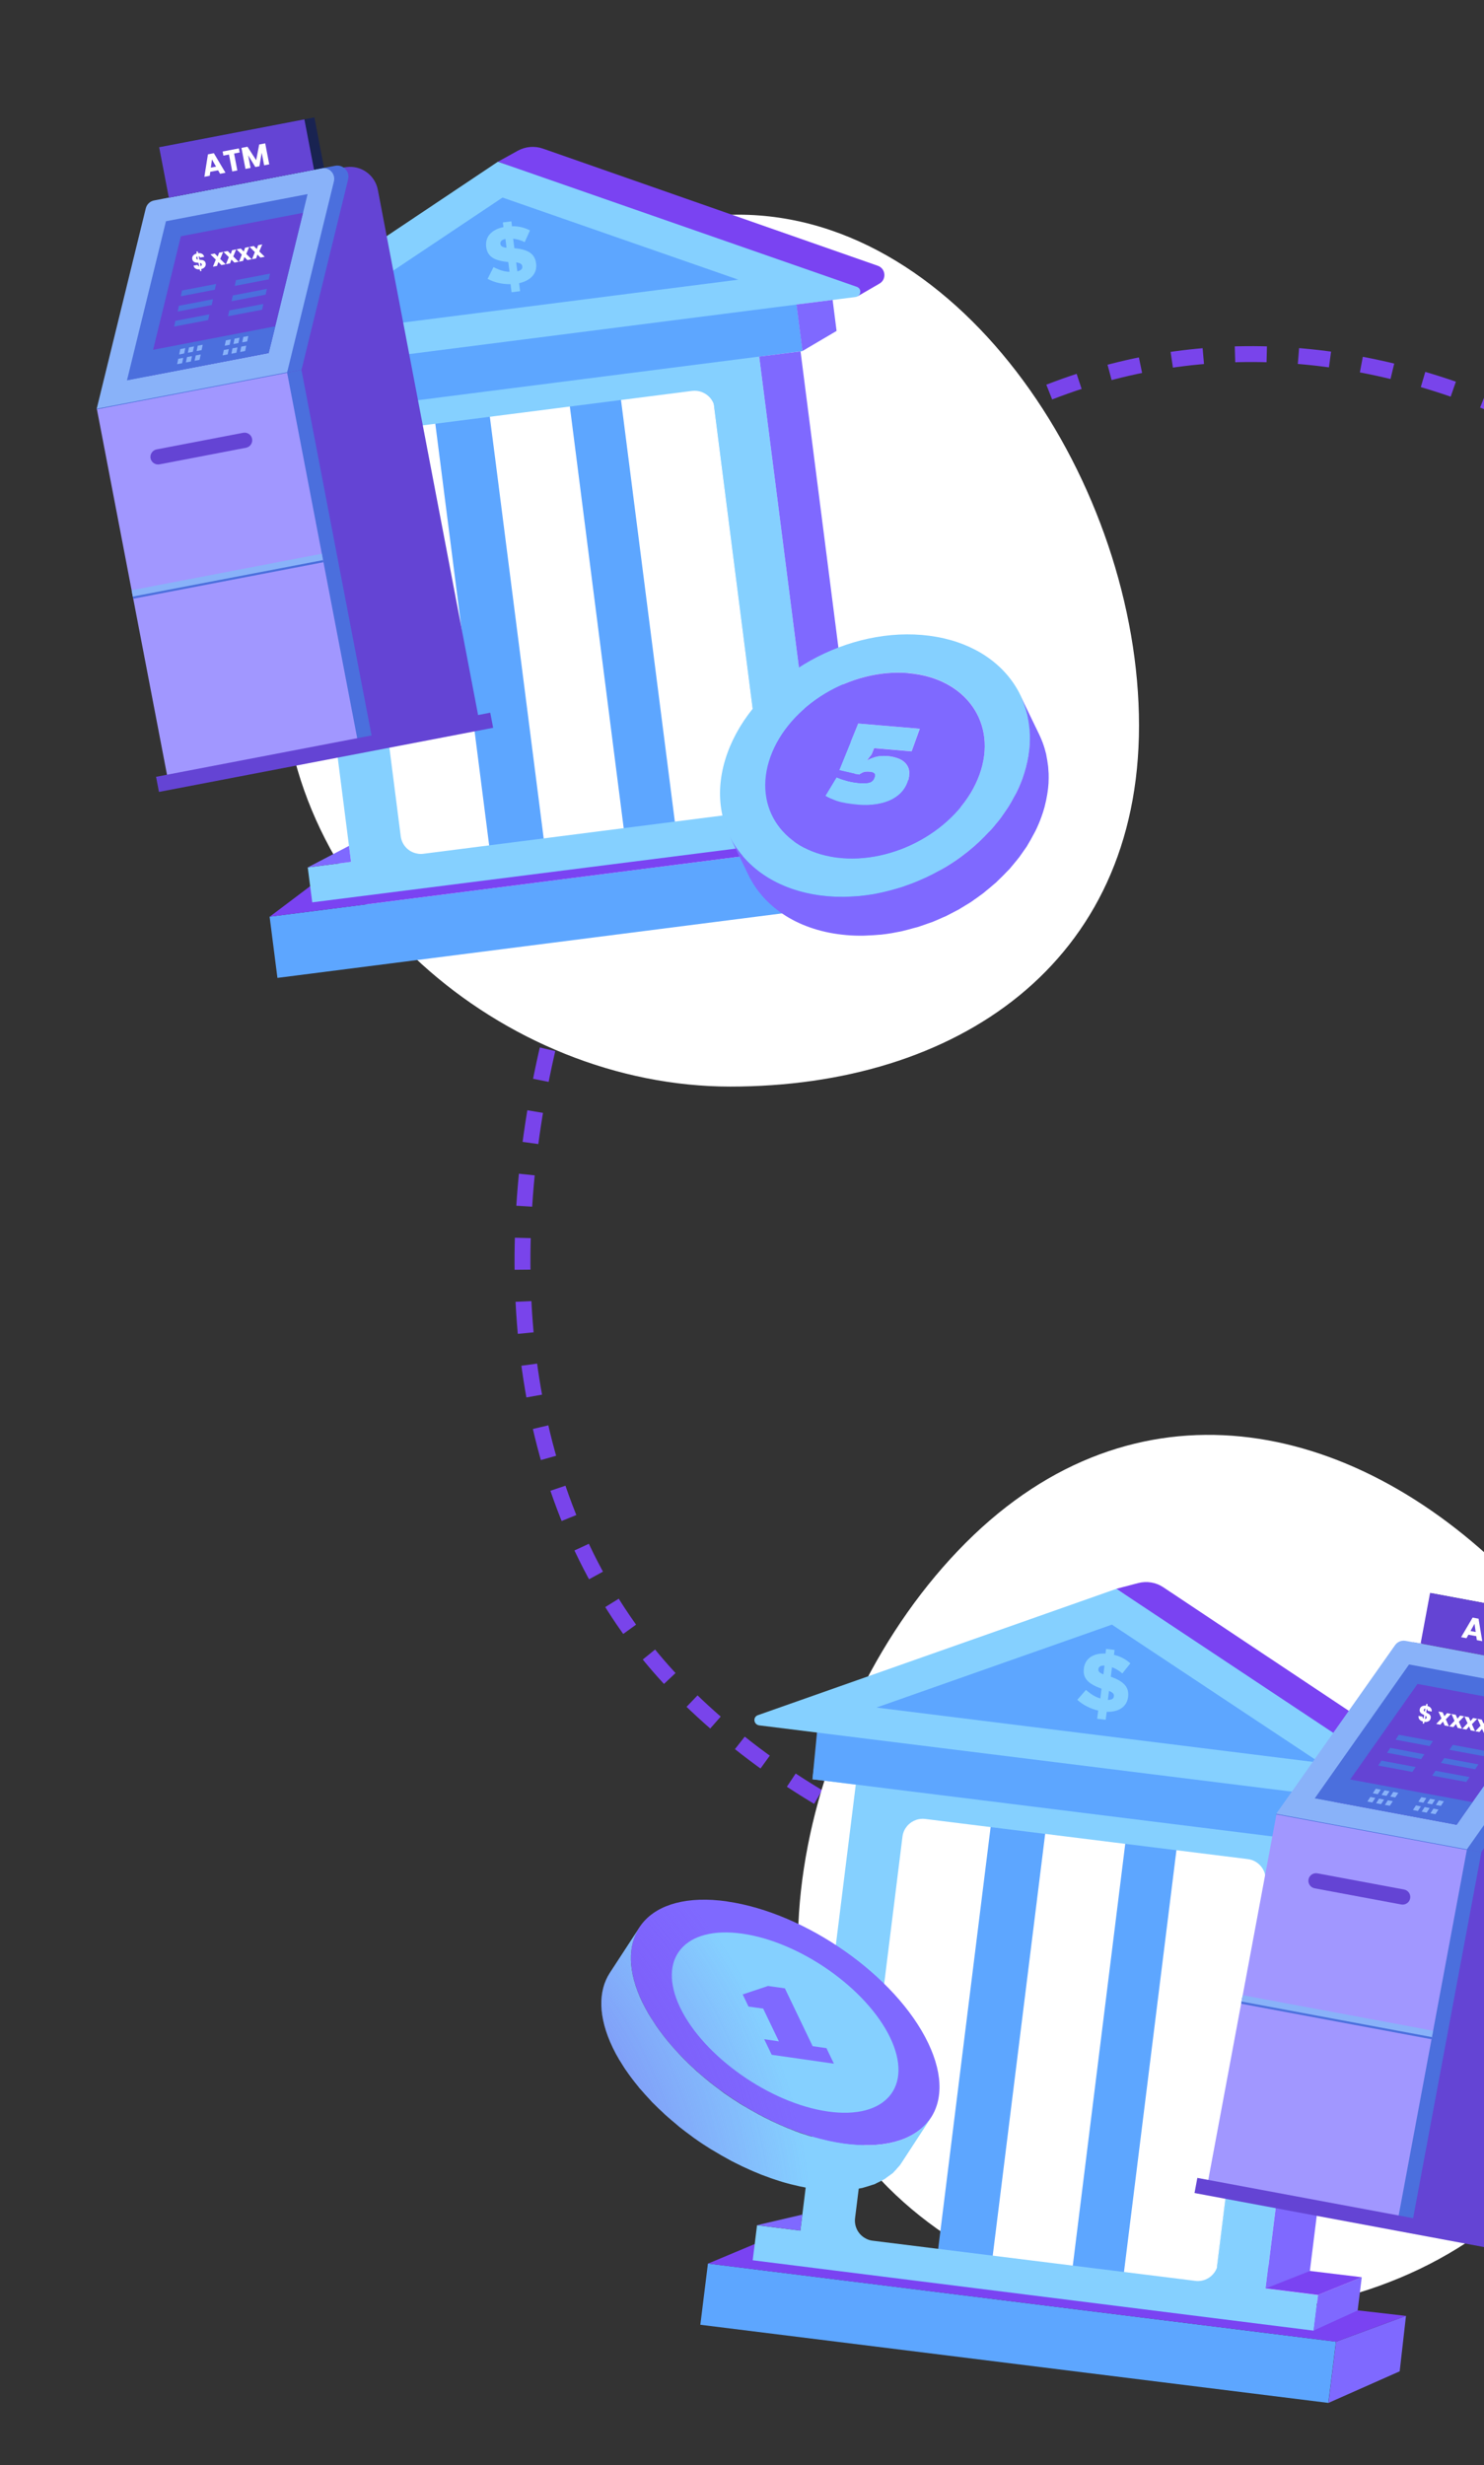 <svg xmlns="http://www.w3.org/2000/svg" width="215" height="357" viewBox="0 0 215 357" fill="none"><rect x="0" y="0" width="215" height="357" fill="#333333" stroke="none"/><path d="M258.795 87.764C299.83 128.856 306.552 203.122 263.185 246.536C219.818 289.963 139.935 286.102 98.887 245.009C57.851 203.917 75.503 122.477 118.87 79.049C162.238 35.622 217.746 46.658 258.795 87.764Z" stroke="#7944EB" stroke-width="2.3" stroke-miterlimit="10" stroke-dasharray="4.6 4.6"></path><path d="M218.757 228.312C241.882 251.437 245.664 293.219 221.236 317.657C196.798 342.096 151.782 339.925 128.669 316.801C105.544 293.676 115.496 247.849 139.923 223.422C164.35 198.995 195.632 205.198 218.757 228.323V228.312Z" fill="white"></path><path d="M207.456 261.89L210.907 260.919C212.084 260.588 212.324 259.034 211.307 258.348L168.53 229.865C167.468 229.157 166.154 228.94 164.909 229.26L161.732 230.094L207.456 261.89Z" fill="#7A43F2"></path><path d="M193.553 339.127L102.566 327.81L101.464 336.677L192.45 347.993L193.553 339.127Z" fill="#5DA6FF"></path><path d="M192.467 347.991L202.784 343.42L203.698 335.388L193.564 339.125L192.467 347.991Z" fill="#7F69FF"></path><path d="M203.698 335.392L110.056 324.686L102.584 327.817L193.563 339.128L203.698 335.392Z" fill="#7A43F2"></path><path d="M151.567 264.428L143.664 263.445L135.634 328.003L143.537 328.986L151.567 264.428Z" fill="#5DA6FF"></path><path d="M170.585 266.777L163.17 265.855L155.14 330.413L162.555 331.335L170.585 266.777Z" fill="#5DA6FF"></path><path d="M183.339 272.508L176.472 327.749C176.438 328 176.381 328.229 176.301 328.458L183.35 271.8C183.373 272.028 183.384 272.268 183.35 272.508H183.339Z" fill="#85D0FF"></path><path d="M183.338 271.8L176.289 328.458C176.369 328.229 176.438 328 176.46 327.749L183.327 272.508C183.361 272.268 183.35 272.028 183.327 271.8H183.338Z" fill="#85D0FF"></path><path d="M197.665 267.617L198.625 259.871L118.671 249.931L117.711 257.677L123.984 258.454L115.952 323.041L109.679 322.264L109.051 327.337L190.319 337.528L190.959 332.376L183.372 331.427L191.404 266.84L197.665 267.617ZM176.46 327.76C176.426 328.011 176.368 328.24 176.289 328.468C175.923 329.405 175.1 330.091 174.129 330.285C173.821 330.342 173.501 330.365 173.192 330.319L126.429 324.504C126.109 324.469 125.812 324.378 125.537 324.241C124.418 323.715 123.721 322.516 123.881 321.225L130.747 265.995C130.827 265.309 131.147 264.715 131.604 264.258C132.221 263.653 133.101 263.31 134.026 263.424L180.79 269.24C181.716 269.354 182.481 269.891 182.938 270.633C183.155 270.988 183.292 271.376 183.338 271.81C183.361 272.039 183.372 272.279 183.338 272.519L176.471 327.76H176.46Z" fill="#85D0FF"></path><path d="M117.711 257.663L197.665 267.614L198.556 260.691L118.385 250.716L117.711 257.663Z" fill="#5DA6FF"></path><path d="M161.744 230.097L109.816 248.389C109.028 248.663 109.176 249.772 110.021 249.875L207.045 261.94C207.89 262.042 208.302 261.014 207.605 260.546L161.744 230.097Z" fill="#85D0FF"></path><path d="M191.246 255.289L126.979 247.291L161.094 235.283L191.246 255.289Z" fill="#5DA6FF"></path><path d="M190.32 337.515L196.696 334.602L197.29 329.792L190.96 332.362L190.32 337.515Z" fill="#7F69FF"></path><path d="M183.373 331.414L190.959 332.363L197.289 329.792L183.784 328.158L183.373 331.414Z" fill="#7A43F2"></path><path d="M191.405 266.828L197.403 267.582L189.771 328.89L183.373 331.415L191.405 266.828Z" fill="#7F69FF"></path><path d="M109.68 322.254L115.952 323.042L116.238 320.723L109.68 322.254Z" fill="#7F69FF"></path><path d="M197.666 267.618L198.511 260.865L203.744 261.516L203.184 266.018L197.666 267.618Z" fill="#7F69FF"></path><path d="M159.129 247.735C157.986 247.472 156.889 246.912 156.078 246.17L157.335 244.73C158.02 245.358 158.695 245.758 159.414 245.975L159.586 244.559C157.735 243.885 156.844 243.119 157.026 241.645V241.622C157.198 240.228 158.34 239.383 160.168 239.474L160.248 238.8L161.482 238.949L161.391 239.657C162.351 239.886 163.116 240.32 163.767 240.891L162.602 242.354C162.156 241.954 161.619 241.645 161.105 241.451L160.934 242.822C162.762 243.496 163.619 244.284 163.436 245.747V245.77C163.253 247.209 162.031 247.963 160.34 247.906L160.191 249.06L158.957 248.912L159.106 247.735H159.129ZM160.02 241.211C159.437 241.188 159.186 241.394 159.14 241.702V241.725C159.094 242.034 159.243 242.228 159.86 242.491L160.02 241.211ZM161.379 245.678V245.655C161.425 245.336 161.265 245.141 160.671 244.879L160.511 246.181C161.06 246.181 161.334 246.021 161.379 245.678Z" fill="#85D0FF"></path><path d="M105.338 275.375C116.774 277.009 129.811 286.172 134.461 295.849C139.111 305.538 133.615 312.062 122.179 310.428C110.742 308.794 97.717 299.631 93.056 289.943C88.406 280.265 93.901 273.742 105.326 275.364L105.338 275.375Z" fill="#7F69FF"></path><path d="M119.939 305.792C128.325 306.992 132.369 302.182 128.965 295.087C125.549 287.992 115.951 281.239 107.565 280.04C99.179 278.84 95.134 283.65 98.539 290.745C101.955 297.84 111.553 304.593 119.939 305.792Z" fill="#85D0FF"></path><path d="M113.712 287.956L117.734 296.33L119.733 296.616L120.819 298.867L111.804 297.576L110.719 295.325L112.844 295.633L110.57 290.892L108.445 290.595L107.6 288.835L111.267 287.613L113.712 287.956Z" fill="#7F69FF"></path><path d="M134.871 306.691C134.723 306.931 134.529 307.136 134.346 307.353C134.175 307.559 133.992 307.776 133.797 307.959C133.638 308.119 133.455 308.256 133.272 308.405C133.066 308.565 132.872 308.725 132.644 308.873C132.449 308.999 132.232 309.124 132.015 309.239C131.775 309.376 131.524 309.501 131.272 309.616C131.044 309.719 130.815 309.798 130.576 309.89C130.267 310.004 129.947 310.107 129.616 310.187C129.273 310.278 128.93 310.37 128.565 310.427C128.473 310.438 128.382 310.461 128.291 310.473C127.788 310.553 127.251 310.61 126.702 310.644C126.462 310.655 126.211 310.655 125.96 310.667C125.571 310.667 125.171 310.678 124.76 310.667C124.486 310.667 124.2 310.633 123.926 310.621C123.355 310.575 122.784 310.541 122.178 310.45C121.504 310.358 120.818 310.221 120.133 310.084C119.904 310.038 119.676 309.97 119.459 309.924C119.002 309.81 118.533 309.696 118.076 309.57C117.814 309.49 117.539 309.41 117.277 309.33C116.854 309.193 116.431 309.067 115.997 308.919C115.711 308.816 115.437 308.713 115.163 308.61C114.774 308.462 114.375 308.302 113.986 308.142C113.632 307.993 113.278 307.845 112.923 307.685C112.558 307.525 112.192 307.353 111.827 307.182C111.472 307.011 111.13 306.839 110.787 306.668C110.478 306.508 110.181 306.348 109.873 306.188C109.142 305.788 108.411 305.377 107.691 304.943C107.542 304.851 107.382 304.76 107.234 304.669C106.468 304.189 105.714 303.686 104.972 303.172C104.766 303.023 104.572 302.875 104.377 302.726C103.886 302.361 103.395 301.995 102.915 301.618C102.652 301.412 102.412 301.195 102.149 300.99C101.75 300.658 101.361 300.327 100.984 299.996C100.733 299.767 100.493 299.539 100.241 299.31C99.864 298.956 99.487 298.602 99.133 298.236C98.905 298.008 98.676 297.779 98.459 297.539C98.048 297.105 97.659 296.671 97.282 296.237C97.111 296.031 96.928 295.825 96.757 295.62C96.14 294.866 95.557 294.1 95.031 293.335C94.792 292.98 94.563 292.615 94.335 292.261C94.22 292.066 94.095 291.884 93.98 291.689C93.649 291.118 93.341 290.547 93.055 289.964C90.93 285.531 90.918 281.772 92.644 279.133L88.359 285.703C86.645 288.33 86.645 292.101 88.77 296.534C89.045 297.105 89.353 297.688 89.696 298.259C89.81 298.453 89.936 298.636 90.05 298.819C90.244 299.127 90.427 299.447 90.644 299.756C90.678 299.801 90.724 299.847 90.747 299.893C91.273 300.67 91.855 301.424 92.472 302.178C92.518 302.235 92.564 302.304 92.609 302.361C92.735 302.509 92.872 302.646 92.998 302.795C93.375 303.229 93.763 303.663 94.175 304.097C94.289 304.212 94.38 304.337 94.483 304.44C94.597 304.554 94.723 304.669 94.849 304.794C95.203 305.16 95.58 305.514 95.957 305.857C96.117 306.005 96.254 306.154 96.414 306.291C96.505 306.371 96.608 306.451 96.7 306.542C97.077 306.885 97.477 307.205 97.865 307.536C98.059 307.696 98.231 307.856 98.425 308.016C98.493 308.073 98.562 308.119 98.63 308.176C99.11 308.553 99.59 308.919 100.082 309.273C100.253 309.399 100.424 309.536 100.596 309.661C100.63 309.684 100.653 309.696 100.687 309.719C101.418 310.244 102.172 310.735 102.938 311.215C102.972 311.238 103.006 311.261 103.052 311.284C103.166 311.352 103.292 311.409 103.406 311.489C104.126 311.924 104.846 312.346 105.577 312.735C105.703 312.803 105.828 312.883 105.966 312.952C106.137 313.043 106.32 313.123 106.491 313.215C106.834 313.386 107.177 313.557 107.531 313.729C107.896 313.9 108.262 314.072 108.628 314.232C108.982 314.391 109.325 314.54 109.679 314.677C109.862 314.746 110.033 314.837 110.216 314.906C110.433 314.986 110.65 315.066 110.867 315.146C111.141 315.248 111.427 315.351 111.701 315.454C112.124 315.603 112.558 315.74 112.981 315.877C113.243 315.957 113.506 316.048 113.78 316.117C114.249 316.254 114.717 316.368 115.174 316.471C115.403 316.528 115.62 316.585 115.848 316.631C116.534 316.779 117.219 316.905 117.893 316.996C118.259 317.054 118.625 317.088 118.979 317.134C119.207 317.156 119.413 317.156 119.642 317.168C119.927 317.191 120.201 317.213 120.476 317.213C120.887 317.225 121.287 317.225 121.675 317.213C121.927 317.213 122.178 317.214 122.418 317.191C122.498 317.191 122.589 317.191 122.681 317.191C123.138 317.156 123.583 317.099 124.006 317.031C124.097 317.019 124.189 316.996 124.28 316.985C124.509 316.939 124.737 316.905 124.954 316.859C125.091 316.825 125.206 316.779 125.331 316.745C125.663 316.654 125.983 316.551 126.291 316.448C126.428 316.402 126.577 316.368 126.702 316.322C126.805 316.277 126.885 316.219 126.988 316.174C127.251 316.06 127.491 315.934 127.731 315.797C127.856 315.728 128.016 315.671 128.142 315.591C128.222 315.545 128.29 315.477 128.37 315.42C128.588 315.271 128.793 315.123 128.999 314.963C129.113 314.871 129.25 314.791 129.364 314.7C129.422 314.643 129.467 314.574 129.524 314.517C129.73 314.323 129.901 314.117 130.073 313.912C130.164 313.797 130.29 313.695 130.37 313.58C130.45 313.477 130.53 313.363 130.598 313.249L134.883 306.679L134.871 306.691Z" fill="#85D0FF"></path><path d="M134.46 295.861C129.81 286.184 116.762 277.009 105.337 275.387C99.019 274.484 94.517 276.084 92.541 279.329C92.575 279.272 92.609 279.192 92.644 279.134L88.359 285.704C86.645 288.332 86.645 292.102 88.77 296.535C89.045 297.106 89.353 297.689 89.696 298.26C89.81 298.455 89.936 298.637 90.05 298.82C90.244 299.129 90.427 299.449 90.644 299.757C90.678 299.803 90.724 299.848 90.747 299.894C91.273 300.671 91.855 301.425 92.472 302.179C92.518 302.236 92.564 302.305 92.609 302.362C92.735 302.511 92.872 302.648 92.998 302.796C93.375 303.23 93.763 303.664 94.175 304.099C94.278 304.213 94.38 304.339 94.483 304.441C94.597 304.556 94.723 304.67 94.849 304.796C95.203 305.161 95.58 305.515 95.957 305.858C96.117 306.007 96.254 306.155 96.414 306.292C96.505 306.372 96.608 306.452 96.7 306.544C97.077 306.886 97.477 307.206 97.865 307.538C98.059 307.698 98.231 307.858 98.425 308.018C98.493 308.075 98.562 308.12 98.63 308.177C99.11 308.554 99.59 308.92 100.082 309.274C100.253 309.4 100.424 309.537 100.596 309.663C100.63 309.686 100.653 309.697 100.687 309.72C101.418 310.245 102.172 310.737 102.938 311.217C102.972 311.239 103.006 311.262 103.052 311.285C103.166 311.354 103.292 311.411 103.406 311.491C104.126 311.925 104.846 312.348 105.577 312.736C105.703 312.805 105.828 312.885 105.966 312.953C106.137 313.045 106.32 313.125 106.491 313.216C106.834 313.387 107.177 313.559 107.531 313.73C107.896 313.902 108.262 314.073 108.628 314.233C108.982 314.393 109.325 314.541 109.679 314.678C109.862 314.747 110.033 314.838 110.216 314.907C110.433 314.987 110.65 315.067 110.867 315.147C111.141 315.25 111.427 315.353 111.701 315.455C112.135 315.604 112.558 315.741 112.981 315.878C113.243 315.958 113.506 316.049 113.78 316.118C114.249 316.255 114.706 316.369 115.174 316.472C115.403 316.529 115.62 316.586 115.848 316.632C116.534 316.781 117.219 316.906 117.893 316.998C118.259 317.055 118.625 317.089 118.979 317.135C119.207 317.158 119.413 317.158 119.63 317.169C119.916 317.192 120.19 317.215 120.464 317.215C120.875 317.226 121.275 317.226 121.664 317.215C121.915 317.215 122.167 317.215 122.406 317.192C122.486 317.192 122.578 317.192 122.669 317.192C123.126 317.158 123.572 317.101 123.995 317.032C124.086 317.021 124.177 316.998 124.269 316.986C124.497 316.941 124.726 316.906 124.943 316.861C125.08 316.826 125.194 316.781 125.32 316.746C125.651 316.655 125.971 316.564 126.28 316.449C126.417 316.404 126.565 316.369 126.691 316.324C126.794 316.278 126.874 316.221 126.977 316.175C127.239 316.061 127.479 315.935 127.719 315.798C127.845 315.73 128.005 315.672 128.131 315.592C128.211 315.547 128.279 315.478 128.359 315.433C128.576 315.284 128.782 315.135 128.987 314.976C129.102 314.884 129.239 314.804 129.353 314.713C129.41 314.656 129.456 314.587 129.513 314.53C129.719 314.336 129.89 314.13 130.061 313.924C130.153 313.81 130.278 313.707 130.358 313.593C130.438 313.49 130.518 313.376 130.587 313.262L134.871 306.692C134.803 306.795 134.711 306.898 134.632 307.001C136.562 304.361 136.677 300.477 134.46 295.861ZM92.29 279.797C92.187 280.003 92.084 280.22 91.992 280.448C92.084 280.22 92.187 280.014 92.29 279.797ZM91.81 280.962C91.741 281.191 91.672 281.431 91.627 281.671C91.684 281.431 91.741 281.191 91.81 280.962ZM91.524 282.231C91.49 282.482 91.467 282.745 91.444 283.008C91.455 282.745 91.478 282.482 91.524 282.231ZM91.535 285.064C91.581 285.373 91.638 285.681 91.707 286.001C91.638 285.681 91.57 285.373 91.535 285.064ZM91.844 286.618C91.935 286.972 92.061 287.338 92.175 287.703C92.049 287.338 91.935 286.972 91.844 286.618ZM93.078 289.954C92.804 289.371 92.564 288.8 92.358 288.252C92.564 288.812 92.804 289.371 93.078 289.954C93.352 290.525 93.66 291.108 94.003 291.679C93.672 291.108 93.363 290.537 93.078 289.954ZM94.392 292.296C94.609 292.639 94.814 292.982 95.043 293.313C94.814 292.97 94.597 292.639 94.392 292.296ZM96.951 295.815C97.065 295.952 97.18 296.09 97.305 296.227C97.191 296.09 97.077 295.952 96.962 295.815H96.951ZM98.471 297.518C98.688 297.746 98.916 297.986 99.145 298.215C98.916 297.986 98.688 297.758 98.471 297.518ZM100.253 299.277C100.493 299.506 100.744 299.734 100.996 299.963C100.744 299.734 100.504 299.506 100.253 299.277ZM102.161 300.957C102.412 301.162 102.664 301.379 102.926 301.585C102.664 301.379 102.424 301.162 102.161 300.957ZM104.389 302.693C104.594 302.842 104.789 302.99 104.983 303.139C104.777 302.99 104.583 302.842 104.389 302.693ZM107.245 304.636C107.245 304.636 107.325 304.681 107.371 304.716C107.325 304.693 107.291 304.67 107.245 304.636ZM116.317 308.977C116.637 309.091 116.968 309.194 117.288 309.297C116.968 309.194 116.648 309.091 116.317 308.977ZM118.088 309.537C118.556 309.674 119.013 309.777 119.482 309.891C119.025 309.777 118.556 309.663 118.099 309.537H118.088ZM120.156 310.051C120.841 310.2 121.527 310.325 122.201 310.417C121.527 310.325 120.841 310.188 120.156 310.051ZM124.783 310.645C124.783 310.645 124.737 310.645 124.714 310.645C124.829 310.645 124.931 310.645 125.034 310.645C124.943 310.645 124.863 310.645 124.783 310.645ZM126.725 310.622C126.725 310.622 126.622 310.622 126.577 310.622C126.76 310.622 126.919 310.588 127.102 310.577C126.977 310.577 126.862 310.611 126.737 310.611L126.725 310.622ZM128.313 310.451C128.313 310.451 128.233 310.451 128.199 310.463C128.45 310.428 128.679 310.371 128.907 310.325C128.793 310.348 128.69 310.383 128.576 310.405C128.485 310.417 128.393 310.44 128.302 310.451H128.313ZM132.644 308.852C132.644 308.852 132.712 308.806 132.746 308.783C132.724 308.806 132.701 308.817 132.666 308.84C132.666 308.84 132.655 308.84 132.644 308.852ZM133.752 307.983C133.752 307.983 133.855 307.88 133.9 307.835C133.866 307.869 133.843 307.903 133.809 307.926C133.786 307.949 133.763 307.96 133.74 307.983H133.752Z" fill="url(#paint0_radial_1391_44449)"></path><path d="M197.047 264.988L222.583 241.167L231.346 243.303C233.459 243.817 234.796 245.897 234.396 248.033L219.92 325.325L176.07 316.425L186.045 262.92L197.047 264.977V264.988Z" fill="#6444D4"></path><path d="M177.052 316.594L204.637 321.741L214.619 268.246L187.035 263.099L177.052 316.594Z" fill="#4B6FDD"></path><path d="M174.959 316.201L202.543 321.349L212.525 267.853L184.941 262.706L174.959 316.201Z" fill="#A197FF"></path><path d="M179.814 290.182L207.398 295.329L207.57 294.408L179.986 289.261L179.814 290.182Z" fill="#4B6FDD"></path><path d="M179.873 289.87L207.457 295.017L207.629 294.096L180.045 288.949L179.873 289.87Z" fill="#89B2F9"></path><path d="M186.959 263.098L214.585 268.251L230.946 245.047C231.62 244.087 231.083 242.739 229.918 242.522L204.771 237.837L186.959 263.098Z" fill="#4B6FDD"></path><path d="M184.869 262.711L212.495 267.864L228.914 244.567C229.565 243.653 229.039 242.362 227.931 242.157L203.652 237.632C203.058 237.518 202.453 237.769 202.11 238.261L184.869 262.711Z" fill="#89B2F9"></path><path d="M212.495 267.867L184.869 262.714" stroke="#4B6FDD" stroke-width="0.08" stroke-miterlimit="10"></path><path d="M224.686 244.889L223.075 247.174L212.164 262.644L211.033 264.266L190.49 260.428L204.143 241.05L224.686 244.889Z" fill="#4B6FDD"></path><path d="M223.076 247.173L213.33 260.998L212.165 262.643L211.033 264.265L193.324 260.952L194.444 259.352L195.609 257.707L205.366 243.871L223.076 247.173Z" fill="#6444D4"></path><path d="M213.329 260.997L212.164 262.642L211.033 264.264L190.49 260.426L195.609 257.706L213.329 260.997Z" fill="#4B6FDD"></path><path d="M199.608 259.844L198.889 259.707L199.323 259.044L200.043 259.181L199.608 259.844Z" fill="#89B2F9"></path><path d="M200.876 260.085L200.156 259.948L200.59 259.285L201.31 259.411L200.876 260.085Z" fill="#89B2F9"></path><path d="M202.146 260.308L201.426 260.182L201.86 259.508L202.58 259.645L202.146 260.308Z" fill="#89B2F9"></path><path d="M198.819 261.04L198.1 260.903L198.534 260.241L199.254 260.378L198.819 261.04Z" fill="#89B2F9"></path><path d="M200.087 261.281L199.367 261.144L199.801 260.482L200.521 260.619L200.087 261.281Z" fill="#89B2F9"></path><path d="M201.356 261.511L200.637 261.386L201.071 260.723L201.791 260.849L201.356 261.511Z" fill="#89B2F9"></path><path d="M206.21 261.07L205.49 260.933L205.924 260.271L206.644 260.408L206.21 261.07Z" fill="#89B2F9"></path><path d="M207.478 261.3L206.758 261.174L207.192 260.511L207.912 260.637L207.478 261.3Z" fill="#89B2F9"></path><path d="M208.747 261.534L208.027 261.397L208.461 260.735L209.181 260.872L208.747 261.534Z" fill="#89B2F9"></path><path d="M205.423 262.267L204.703 262.13L205.137 261.467L205.857 261.604L205.423 262.267Z" fill="#89B2F9"></path><path d="M206.691 262.508L205.971 262.371L206.405 261.708L207.125 261.845L206.691 262.508Z" fill="#89B2F9"></path><path d="M207.96 262.731L207.24 262.605L207.674 261.931L208.394 262.068L207.96 262.731Z" fill="#89B2F9"></path><path d="M190.465 273.469L203.01 275.81C203.612 275.922 204.19 275.528 204.302 274.93C204.414 274.331 204.016 273.755 203.415 273.642L190.869 271.301C190.268 271.189 189.689 271.583 189.578 272.182C189.466 272.781 189.863 273.357 190.465 273.469Z" fill="#6444D4"></path><path d="M173.06 317.598L221.523 326.642L221.932 324.452L173.469 315.408L173.06 317.598Z" fill="#6444D4"></path><path d="M205.989 238.037L228.328 242.206L229.692 234.894L207.353 230.726L205.989 238.037Z" fill="#192351"></path><path d="M205.822 238L226.881 241.929L228.245 234.618L207.186 230.688L205.822 238Z" fill="#6444D4"></path><path d="M213.879 236.954L212.742 236.742L212.46 237.246L211.683 237.101L213.353 234.262L214.212 234.422L214.746 237.673L213.961 237.526L213.879 236.954ZM213.795 236.346L213.625 235.161L213.044 236.206L213.795 236.346ZM217.84 235.099L217.729 235.693L216.922 235.543L216.465 237.993L215.723 237.855L216.18 235.404L215.373 235.254L215.484 234.66L217.84 235.099ZM221.66 235.812L221.092 238.857L220.35 238.718L220.691 236.892L219.669 238.591L219.071 238.48L218.727 236.521L218.385 238.352L217.644 238.213L218.212 235.169L219.088 235.332L219.549 237.599L220.788 235.649L221.66 235.812Z" fill="white"></path><path d="M207.277 248.836C207.255 248.954 207.203 249.057 207.122 249.146C207.044 249.234 206.939 249.298 206.807 249.34C206.677 249.38 206.531 249.388 206.367 249.364L206.318 249.625L206.112 249.586L206.162 249.323C205.938 249.261 205.767 249.159 205.65 249.018C205.533 248.874 205.488 248.701 205.517 248.498L206.102 248.607C206.091 248.738 206.138 248.832 206.242 248.889L206.337 248.381C206.178 248.307 206.052 248.24 205.959 248.181C205.868 248.122 205.793 248.04 205.735 247.936C205.677 247.832 205.663 247.702 205.692 247.546C205.728 247.351 205.829 247.208 205.995 247.117C206.162 247.026 206.361 246.995 206.591 247.022L206.639 246.762L206.845 246.8L206.797 247.06C207.018 247.119 207.184 247.218 207.293 247.356C207.403 247.494 207.446 247.665 207.424 247.869L206.836 247.759C206.844 247.641 206.804 247.556 206.714 247.504L206.621 248.002C206.789 248.084 206.918 248.154 207.008 248.21C207.097 248.267 207.17 248.347 207.229 248.451C207.289 248.553 207.305 248.682 207.277 248.836ZM206.278 247.629C206.268 247.682 206.276 247.73 206.301 247.773C206.329 247.815 206.371 247.856 206.428 247.896L206.511 247.449C206.449 247.449 206.398 247.464 206.357 247.494C206.316 247.521 206.29 247.566 206.278 247.629ZM206.446 248.937C206.513 248.938 206.568 248.922 206.612 248.888C206.658 248.854 206.687 248.808 206.698 248.748C206.708 248.692 206.698 248.644 206.668 248.603C206.641 248.56 206.595 248.519 206.531 248.481L206.446 248.937ZM209.304 249.893L209.054 249.33L208.671 249.774L208.077 249.663L208.839 248.858L208.395 247.867L209.012 247.983L209.264 248.542L209.645 248.101L210.24 248.212L209.471 249.002L209.921 250.008L209.304 249.893ZM211.194 250.245L210.943 249.683L210.561 250.127L209.966 250.016L210.728 249.211L210.285 248.22L210.902 248.335L211.153 248.894L211.535 248.453L212.129 248.564L211.36 249.355L211.811 250.36L211.194 250.245ZM213.083 250.598L212.832 250.035L212.45 250.479L211.855 250.369L212.617 249.563L212.174 248.572L212.791 248.688L213.042 249.247L213.424 248.806L214.018 248.917L213.249 249.707L213.7 250.713L213.083 250.598ZM214.972 250.95L214.721 250.388L214.339 250.832L213.744 250.721L214.506 249.916L214.063 248.925L214.68 249.04L214.931 249.599L215.313 249.158L215.907 249.269L215.138 250.06L215.589 251.065L214.972 250.95Z" fill="white"></path><path d="M207.125 252.873L202.189 251.947L202.658 251.239L207.594 252.153L207.125 252.873Z" fill="#4B6FDD"></path><path d="M205.891 254.765L200.955 253.84L201.424 253.131L206.359 254.057L205.891 254.765Z" fill="#4B6FDD"></path><path d="M204.623 256.613L199.676 255.687L200.144 254.979L205.091 255.904L204.623 256.613Z" fill="#4B6FDD"></path><path d="M214.951 254.33L210.004 253.416L210.472 252.696L215.42 253.621L214.951 254.33Z" fill="#4B6FDD"></path><path d="M213.717 256.228L208.77 255.314L209.238 254.606L214.185 255.52L213.717 256.228Z" fill="#4B6FDD"></path><path d="M212.438 258.067L207.502 257.153L207.97 256.445L212.906 257.359L212.438 258.067Z" fill="#4B6FDD"></path><path d="M105.801 157.361C73.102 157.361 40.871 130.489 40.871 95.939C40.871 61.389 74.233 31.089 106.943 31.089C139.654 31.089 165.018 70.529 165.018 105.079C165.018 139.629 138.511 157.361 105.801 157.361Z" fill="white"></path><path d="M124.322 42.866L127.418 41.072C128.481 40.455 128.321 38.89 127.178 38.49L78.666 21.523C77.455 21.101 76.13 21.215 75.01 21.832L72.143 23.42L124.322 42.877V42.866Z" fill="#7A43F2"></path><path d="M130.011 121.139L39.062 132.757L40.195 141.62L131.143 130.001L130.011 121.139Z" fill="#5DA6FF"></path><path d="M131.166 130.005L140.021 123.024L138.912 115.004L130.023 121.139L131.166 130.005Z" fill="#7F69FF"></path><path d="M138.912 115.004L45.545 127.88L39.078 132.759L130.023 121.139L138.912 115.004Z" fill="#7A43F2"></path><path d="M70.817 59.18L62.918 60.189L71.162 124.72L79.061 123.711L70.817 59.18Z" fill="#5DA6FF"></path><path d="M89.82 56.752L82.408 57.699L90.652 122.23L98.064 121.283L89.82 56.752Z" fill="#5DA6FF"></path><path d="M103.585 59.143L110.646 114.361C110.681 114.613 110.681 114.853 110.646 115.093L103.414 58.458C103.494 58.675 103.563 58.903 103.585 59.143Z" fill="#85D0FF"></path><path d="M103.402 58.458L110.635 115.093C110.657 114.853 110.657 114.613 110.635 114.361L103.574 59.143C103.539 58.903 103.482 58.675 103.402 58.458Z" fill="#85D0FF"></path><path d="M116.256 50.842L115.262 43.096L35.342 53.31L36.336 61.056L42.608 60.257L50.857 124.821L44.585 125.62L45.236 130.682L126.493 120.376L125.83 115.223L118.244 116.195L109.995 51.63L116.256 50.831V50.842ZM110.634 114.367C110.669 114.618 110.669 114.858 110.634 115.098C110.509 116.103 109.892 116.96 108.989 117.394C108.703 117.531 108.406 117.623 108.087 117.668L61.346 123.644C61.026 123.69 60.717 123.678 60.409 123.61C59.186 123.381 58.215 122.387 58.055 121.096L50.994 65.889C50.903 65.204 51.063 64.552 51.394 63.992C51.84 63.25 52.617 62.702 53.531 62.587L100.272 56.612C101.197 56.498 102.077 56.829 102.705 57.434C103.002 57.72 103.242 58.074 103.391 58.474C103.471 58.691 103.539 58.92 103.562 59.16L110.623 114.378L110.634 114.367Z" fill="#85D0FF"></path><path d="M36.324 61.055L116.255 50.841L115.398 43.917L35.25 54.166L36.324 61.055Z" fill="#5DA6FF"></path><path d="M72.131 23.423L26.373 54.02C25.676 54.488 26.087 55.516 26.933 55.414L123.922 43.017C124.767 42.914 124.916 41.806 124.116 41.532L72.131 23.423Z" fill="#85D0FF"></path><path d="M106.967 40.503L42.723 48.717L72.805 28.609L106.967 40.503Z" fill="#5DA6FF"></path><path d="M126.481 120.386L131.931 115.976L131.326 111.166L125.83 115.233L126.481 120.386Z" fill="#7F69FF"></path><path d="M118.243 116.204L125.818 115.233L131.325 111.166L117.832 112.948L118.243 116.204Z" fill="#7A43F2"></path><path d="M109.994 51.642L115.981 50.888L123.819 112.173L118.243 116.206L109.994 51.642Z" fill="#7F69FF"></path><path d="M44.586 125.621L50.858 124.821L50.561 122.501L44.586 125.621Z" fill="#7F69FF"></path><path d="M116.255 50.839L115.398 44.098L120.631 43.435L121.202 47.925L116.255 50.839Z" fill="#7F69FF"></path><path d="M73.981 41.149C72.805 41.183 71.605 40.909 70.645 40.383L71.502 38.681C72.325 39.115 73.079 39.344 73.821 39.367L73.638 37.95C71.685 37.756 70.634 37.23 70.439 35.768V35.745C70.257 34.351 71.148 33.254 72.942 32.889L72.85 32.214L74.084 32.054L74.175 32.763C75.158 32.74 76.015 32.968 76.781 33.368L76.015 35.071C75.489 34.785 74.884 34.625 74.347 34.568L74.518 35.939C76.449 36.133 77.489 36.693 77.672 38.156V38.178C77.855 39.618 76.861 40.646 75.204 41.012L75.352 42.166L74.118 42.326L73.97 41.149H73.981ZM73.227 34.602C72.656 34.728 72.462 34.991 72.496 35.299V35.322C72.542 35.631 72.725 35.791 73.387 35.882L73.227 34.602ZM75.661 38.59V38.567C75.615 38.247 75.421 38.098 74.781 37.996L74.952 39.298C75.489 39.172 75.707 38.932 75.672 38.59H75.661Z" fill="#85D0FF"></path><path d="M133.576 91.957C121.762 90.963 109.138 98.63 105.379 109.084C101.62 119.538 108.155 128.804 119.969 129.798C131.782 130.792 144.407 123.125 148.166 112.671C151.925 102.217 145.39 92.951 133.576 91.957ZM141.917 112.146C139.255 119.549 130.32 124.976 121.957 124.268C113.593 123.571 108.955 117.001 111.617 109.598C114.279 102.194 123.225 96.767 131.588 97.464C139.951 98.161 144.579 104.731 141.917 112.134V112.146Z" fill="#85D0FF"></path><path d="M126.641 108.34L132.068 108.797L133.244 105.541L124.321 104.787L121.579 111.539L124.516 112.213C124.687 112.03 124.881 111.905 125.098 111.825C125.315 111.756 125.578 111.733 125.887 111.756C126.218 111.779 126.469 111.859 126.618 111.985C126.778 112.11 126.812 112.282 126.721 112.51L126.663 112.659C126.549 112.99 126.321 113.207 125.989 113.321C125.669 113.424 125.178 113.458 124.516 113.401C123.887 113.344 123.293 113.241 122.722 113.093C122.139 112.944 121.636 112.761 121.191 112.579L119.568 115.264C119.923 115.492 120.482 115.743 121.248 115.995C122.002 116.246 123.042 116.429 124.344 116.532C125.19 116.6 126.001 116.589 126.755 116.498C127.52 116.395 128.229 116.212 128.846 115.949C129.474 115.675 130.011 115.321 130.468 114.875C130.914 114.43 131.256 113.893 131.485 113.276C131.713 112.659 131.782 112.122 131.702 111.665C131.645 111.208 131.451 110.831 131.165 110.522C130.879 110.214 130.502 109.974 130.045 109.814C129.588 109.654 129.097 109.54 128.549 109.494C127.909 109.437 127.338 109.482 126.858 109.62C126.389 109.757 125.967 109.917 125.589 110.122L126.264 109.254L126.629 108.351L126.641 108.34Z" fill="#85D0FF"></path><path d="M131.588 97.474C123.225 96.777 114.279 102.193 111.617 109.608C108.954 117.011 113.593 123.569 121.956 124.278C130.32 124.975 139.266 119.548 141.916 112.155C144.578 104.752 139.951 98.182 131.588 97.485V97.474ZM132.068 108.808L126.641 108.351L126.275 109.253L125.601 110.122C125.978 109.916 126.412 109.756 126.869 109.619C127.349 109.482 127.909 109.448 128.56 109.493C129.109 109.539 129.6 109.653 130.057 109.813C130.514 109.973 130.891 110.213 131.177 110.522C131.462 110.83 131.656 111.207 131.714 111.664C131.782 112.11 131.714 112.647 131.496 113.275C131.279 113.892 130.937 114.418 130.48 114.875C130.023 115.32 129.486 115.674 128.857 115.949C128.24 116.211 127.543 116.394 126.766 116.497C126.012 116.588 125.201 116.6 124.356 116.531C123.053 116.417 122.014 116.246 121.259 115.994C120.494 115.743 119.934 115.492 119.58 115.263L121.202 112.578C121.648 112.772 122.151 112.944 122.733 113.092C123.305 113.252 123.91 113.355 124.527 113.401C125.178 113.458 125.67 113.424 126.001 113.321C126.332 113.207 126.549 112.989 126.675 112.658L126.732 112.51C126.812 112.281 126.789 112.11 126.629 111.984C126.481 111.858 126.229 111.778 125.898 111.756C125.59 111.733 125.327 111.756 125.11 111.824C124.893 111.893 124.687 112.03 124.527 112.213L121.591 111.538L124.333 104.786L133.256 105.54L132.079 108.796L132.068 108.808Z" fill="#7F69FF"></path><path d="M151.754 114.849C151.834 114.358 151.88 113.867 151.914 113.387C151.914 113.353 151.914 113.33 151.914 113.296C151.937 112.873 151.937 112.45 151.926 112.039C151.926 111.936 151.914 111.833 151.903 111.73C151.892 111.49 151.88 111.262 151.857 111.022C151.857 110.942 151.834 110.873 151.823 110.793C151.766 110.336 151.697 109.891 151.606 109.457C151.583 109.365 151.583 109.274 151.56 109.182C151.56 109.16 151.549 109.137 151.537 109.114C151.412 108.6 151.263 108.097 151.08 107.606C151.08 107.594 151.08 107.583 151.069 107.571C150.909 107.149 150.738 106.737 150.543 106.338L147.824 100.716C148.03 101.128 148.201 101.562 148.361 101.996C148.544 102.487 148.693 102.99 148.818 103.504C148.841 103.618 148.864 103.733 148.887 103.847C148.978 104.281 149.058 104.727 149.104 105.184C149.138 105.492 149.172 105.801 149.184 106.12C149.184 106.223 149.195 106.326 149.207 106.429C149.218 106.875 149.207 107.32 149.184 107.777C149.161 108.257 149.104 108.748 149.024 109.24C149.024 109.308 149.012 109.365 149.001 109.434C148.91 109.994 148.784 110.565 148.635 111.136C148.498 111.65 148.338 112.164 148.156 112.69C147.904 113.387 147.607 114.084 147.276 114.758C147.173 114.975 147.036 115.192 146.922 115.409C146.682 115.855 146.442 116.3 146.168 116.735C145.973 117.043 145.768 117.352 145.551 117.66C145.379 117.911 145.196 118.174 145.014 118.425C144.785 118.734 144.534 119.042 144.282 119.34C144.088 119.579 143.894 119.819 143.688 120.048C143.528 120.231 143.357 120.391 143.197 120.562C142.774 121.019 142.34 121.453 141.883 121.887C141.655 122.104 141.415 122.31 141.175 122.527C140.855 122.813 140.523 123.076 140.192 123.35C139.918 123.567 139.632 123.784 139.347 124.001C139.061 124.218 138.764 124.424 138.467 124.629C138.147 124.846 137.827 125.064 137.507 125.258C137.222 125.441 136.947 125.612 136.65 125.772C136.308 125.978 135.953 126.172 135.611 126.355C135.325 126.503 135.039 126.663 134.742 126.8C134.388 126.983 134.022 127.143 133.657 127.303C133.348 127.44 133.051 127.577 132.743 127.703C132.389 127.851 132.034 127.977 131.669 128.114C131.315 128.24 130.972 128.365 130.618 128.48C130.298 128.583 129.966 128.674 129.635 128.765C129.19 128.891 128.744 129.017 128.298 129.12C127.83 129.234 127.35 129.337 126.882 129.428C126.767 129.451 126.653 129.474 126.539 129.497C125.922 129.599 125.305 129.679 124.677 129.748C124.151 129.805 123.625 129.828 123.1 129.851C122.837 129.851 122.586 129.885 122.323 129.885C121.535 129.885 120.746 129.874 119.969 129.805C113.103 129.234 108.019 125.852 105.699 121.076L108.418 126.697C110.726 131.473 115.811 134.855 122.689 135.426C123.466 135.495 124.254 135.518 125.042 135.506C125.305 135.506 125.568 135.483 125.819 135.472C126.345 135.449 126.87 135.426 127.396 135.369C127.476 135.369 127.544 135.369 127.624 135.358C128.173 135.301 128.721 135.221 129.258 135.129C129.372 135.106 129.487 135.084 129.601 135.061C129.932 135.004 130.252 134.946 130.583 134.878C130.732 134.844 130.881 134.798 131.029 134.764C131.475 134.661 131.92 134.535 132.366 134.409C132.571 134.352 132.777 134.307 132.983 134.249C133.108 134.215 133.223 134.158 133.348 134.124C133.703 134.01 134.045 133.884 134.399 133.758C134.628 133.678 134.868 133.598 135.096 133.518C135.222 133.473 135.348 133.404 135.473 133.358C135.782 133.233 136.079 133.096 136.388 132.958C136.605 132.856 136.833 132.776 137.05 132.673C137.199 132.604 137.336 132.524 137.473 132.456C137.759 132.307 138.044 132.159 138.33 132.01C138.524 131.907 138.718 131.816 138.901 131.713C139.061 131.622 139.21 131.519 139.369 131.427C139.655 131.256 139.941 131.085 140.215 130.913C140.375 130.81 140.546 130.719 140.695 130.616C140.855 130.513 141.015 130.388 141.175 130.273C141.472 130.068 141.769 129.862 142.054 129.645C142.192 129.542 142.34 129.451 142.477 129.337C142.626 129.222 142.751 129.097 142.9 128.982C143.231 128.72 143.563 128.445 143.882 128.16C144.02 128.034 144.168 127.931 144.305 127.806C144.408 127.714 144.488 127.611 144.591 127.52C145.048 127.097 145.482 126.652 145.905 126.206C146.019 126.08 146.156 125.966 146.27 125.84C146.316 125.795 146.35 125.738 146.396 125.681C146.602 125.452 146.784 125.212 146.99 124.972C147.242 124.664 147.493 124.367 147.733 124.047C147.916 123.795 148.087 123.544 148.27 123.281C148.43 123.053 148.601 122.824 148.761 122.584C148.807 122.504 148.841 122.424 148.887 122.356C149.161 121.922 149.401 121.476 149.641 121.03C149.755 120.813 149.881 120.596 149.995 120.379C150.326 119.705 150.623 119.02 150.875 118.311C151.058 117.82 151.206 117.329 151.343 116.837C151.343 116.815 151.343 116.792 151.355 116.769C151.503 116.198 151.629 115.626 151.72 115.066C151.72 114.998 151.732 114.941 151.743 114.872L151.754 114.849Z" fill="#7F69FF"></path><path d="M26.167 56.913L41.237 25.414L50.171 24.203C52.331 23.906 54.33 25.357 54.742 27.493L69.492 104.74L25.413 112.475L15.176 59.016L26.167 56.913Z" fill="#6444D4"></path><path d="M26.368 112.293L53.926 107.006L43.673 53.562L16.115 58.849L26.368 112.293Z" fill="#4B6FDD"></path><path d="M24.29 112.695L51.848 107.408L41.595 53.964L14.037 59.251L24.29 112.695Z" fill="#A197FF"></path><path d="M19.299 86.711L46.857 81.425L46.681 80.504L19.123 85.791L19.299 86.711Z" fill="#4B6FDD"></path><path d="M19.243 86.399L46.801 81.112L46.624 80.192L19.066 85.479L19.243 86.399Z" fill="#89B2F9"></path><path d="M16.091 58.841L43.684 53.551L50.436 25.982C50.721 24.84 49.716 23.788 48.562 24.006L23.438 28.827L16.08 58.841H16.091Z" fill="#4B6FDD"></path><path d="M14 59.237L41.592 53.948L48.379 26.264C48.641 25.167 47.693 24.173 46.585 24.379L22.329 29.029C21.735 29.143 21.267 29.589 21.118 30.183L14 59.237Z" fill="#89B2F9"></path><path d="M41.603 53.95L14 59.24" stroke="#4B6FDD" stroke-width="0.08" stroke-miterlimit="10"></path><path d="M44.562 28.11L43.9 30.829L39.398 49.212L38.918 51.132L18.398 55.073L24.043 32.04L44.562 28.11Z" fill="#4B6FDD"></path><path d="M43.9 30.823L39.879 47.252L39.399 49.206L38.919 51.126L21.232 54.519L21.689 52.622L22.181 50.657L26.202 34.216L43.9 30.823Z" fill="#6444D4"></path><path d="M39.878 47.256L39.398 49.21L38.918 51.129L18.398 55.071L22.18 50.661L39.878 47.256Z" fill="#4B6FDD"></path><path d="M26.683 51.189L25.963 51.338L26.123 50.561L26.843 50.412L26.683 51.189Z" fill="#89B2F9"></path><path d="M27.941 50.948L27.221 51.085L27.392 50.308L28.112 50.171L27.941 50.948Z" fill="#89B2F9"></path><path d="M29.208 50.707L28.488 50.844L28.648 50.067L29.368 49.93L29.208 50.707Z" fill="#89B2F9"></path><path d="M26.386 52.602L25.666 52.739L25.826 51.962L26.546 51.825L26.386 52.602Z" fill="#89B2F9"></path><path d="M27.653 52.352L26.934 52.489L27.093 51.712L27.813 51.575L27.653 52.352Z" fill="#89B2F9"></path><path d="M28.911 52.111L28.191 52.248L28.363 51.472L29.083 51.334L28.911 52.111Z" fill="#89B2F9"></path><path d="M33.275 49.931L32.555 50.069L32.726 49.292L33.434 49.154L33.275 49.931Z" fill="#89B2F9"></path><path d="M34.542 49.681L33.822 49.83L33.982 49.053L34.702 48.904L34.542 49.681Z" fill="#89B2F9"></path><path d="M35.812 49.441L35.092 49.578L35.252 48.801L35.971 48.664L35.812 49.441Z" fill="#89B2F9"></path><path d="M32.978 51.328L32.258 51.465L32.429 50.688L33.149 50.551L32.978 51.328Z" fill="#89B2F9"></path><path d="M34.245 51.087L33.525 51.224L33.685 50.447L34.405 50.31L34.245 51.087Z" fill="#89B2F9"></path><path d="M35.515 50.837L34.795 50.974L34.955 50.197L35.675 50.06L35.515 50.837Z" fill="#89B2F9"></path><path d="M23.11 67.248L35.644 64.844C36.245 64.728 36.639 64.15 36.525 63.552C36.41 62.954 35.83 62.563 35.229 62.678L22.695 65.082C22.094 65.198 21.7 65.776 21.814 66.374C21.929 66.972 22.509 67.363 23.11 67.248Z" fill="#6444D4"></path><path d="M23.03 114.688L71.447 105.4L71.028 103.212L22.61 112.5L23.03 114.688Z" fill="#6444D4"></path><path d="M24.631 28.586L46.949 24.305L45.548 17L23.23 21.282L24.631 28.586Z" fill="#192351"></path><path d="M24.461 28.627L45.5 24.59L44.099 17.286L23.06 21.322L24.461 28.627Z" fill="#6444D4"></path><path d="M31.599 24.666L30.464 24.884L30.385 25.456L29.609 25.605L30.126 22.352L30.984 22.187L32.668 25.018L31.884 25.168L31.599 24.666ZM31.299 24.13L30.708 23.089L30.549 24.274L31.299 24.13ZM34.608 21.492L34.722 22.085L33.916 22.24L34.386 24.688L33.645 24.831L33.175 22.382L32.369 22.537L32.255 21.943L34.608 21.492ZM38.425 20.759L39.008 23.801L38.267 23.944L37.917 22.119L37.587 24.074L36.989 24.189L35.954 22.491L36.304 24.32L35.563 24.462L34.98 21.42L35.855 21.253L37.113 23.195L37.554 20.927L38.425 20.759Z" fill="white"></path><path d="M29.801 38.147C29.824 38.265 29.814 38.38 29.771 38.493C29.73 38.602 29.656 38.701 29.548 38.788C29.442 38.873 29.309 38.934 29.147 38.972L29.197 39.232L28.992 39.271L28.941 39.008C28.711 39.032 28.515 39 28.353 38.911C28.192 38.82 28.087 38.675 28.04 38.475L28.624 38.363C28.662 38.489 28.74 38.559 28.858 38.575L28.761 38.067C28.586 38.056 28.444 38.04 28.335 38.019C28.229 37.997 28.13 37.949 28.038 37.873C27.946 37.798 27.885 37.682 27.855 37.526C27.817 37.331 27.859 37.161 27.98 37.016C28.103 36.87 28.276 36.768 28.5 36.709L28.45 36.449L28.656 36.41L28.706 36.67C28.934 36.644 29.124 36.675 29.276 36.764C29.428 36.852 29.531 36.995 29.585 37.194L28.997 37.306C28.962 37.193 28.894 37.129 28.791 37.113L28.886 37.611C29.073 37.626 29.219 37.643 29.322 37.663C29.426 37.683 29.524 37.731 29.616 37.807C29.71 37.88 29.772 37.993 29.801 38.147ZM28.431 37.388C28.441 37.442 28.466 37.484 28.505 37.514C28.546 37.544 28.6 37.567 28.668 37.583L28.582 37.136C28.524 37.158 28.482 37.191 28.454 37.234C28.427 37.275 28.419 37.326 28.431 37.388ZM29.065 38.545C29.128 38.522 29.173 38.486 29.201 38.439C29.232 38.391 29.242 38.337 29.23 38.277C29.22 38.221 29.193 38.18 29.15 38.152C29.109 38.123 29.051 38.101 28.978 38.089L29.065 38.545ZM32.075 38.39L31.636 37.958L31.443 38.511L30.849 38.625L31.264 37.597L30.489 36.837L31.105 36.719L31.544 37.147L31.738 36.597L32.332 36.483L31.904 37.501L32.691 38.272L32.075 38.39ZM33.962 38.028L33.523 37.596L33.33 38.149L32.736 38.263L33.151 37.235L32.376 36.475L32.993 36.357L33.431 36.785L33.625 36.235L34.219 36.121L33.792 37.139L34.579 37.91L33.962 38.028ZM35.85 37.666L35.411 37.234L35.217 37.787L34.623 37.901L35.038 36.873L34.264 36.113L34.88 35.995L35.318 36.423L35.512 35.873L36.106 35.759L35.679 36.777L36.466 37.548L35.85 37.666ZM37.737 37.304L37.298 36.872L37.105 37.425L36.511 37.539L36.926 36.511L36.151 35.751L36.767 35.633L37.206 36.061L37.4 35.511L37.994 35.397L37.566 36.414L38.353 37.186L37.737 37.304Z" fill="white"></path><path d="M31.125 41.956L26.189 42.904L26.372 42.07L31.308 41.122L31.125 41.956Z" fill="#4B6FDD"></path><path d="M30.68 44.17L25.744 45.118L25.916 44.284L30.851 43.336L30.68 44.17Z" fill="#4B6FDD"></path><path d="M30.155 46.357L25.23 47.294L25.402 46.471L30.338 45.523L30.155 46.357Z" fill="#4B6FDD"></path><path d="M38.942 40.457L34.006 41.405L34.189 40.571L39.124 39.623L38.942 40.457Z" fill="#4B6FDD"></path><path d="M38.484 42.671L33.549 43.619L33.732 42.785L38.667 41.837L38.484 42.671Z" fill="#4B6FDD"></path><path d="M37.971 44.858L33.035 45.795L33.218 44.961L38.154 44.024L37.971 44.858Z" fill="#4B6FDD"></path><defs><radialGradient id="paint0_radial_1391_44449" cx="0" cy="0" r="1" gradientUnits="userSpaceOnUse" gradientTransform="translate(37.986 324.968) rotate(-0.96) scale(115.51 115.51)"><stop offset="0.09" stop-color="#7944EB"></stop><stop offset="0.22" stop-color="#7944EB" stop-opacity="0.8"></stop><stop offset="0.52" stop-color="#7944EB" stop-opacity="0.31"></stop><stop offset="0.69" stop-color="#7944EB" stop-opacity="0"></stop></radialGradient></defs></svg>